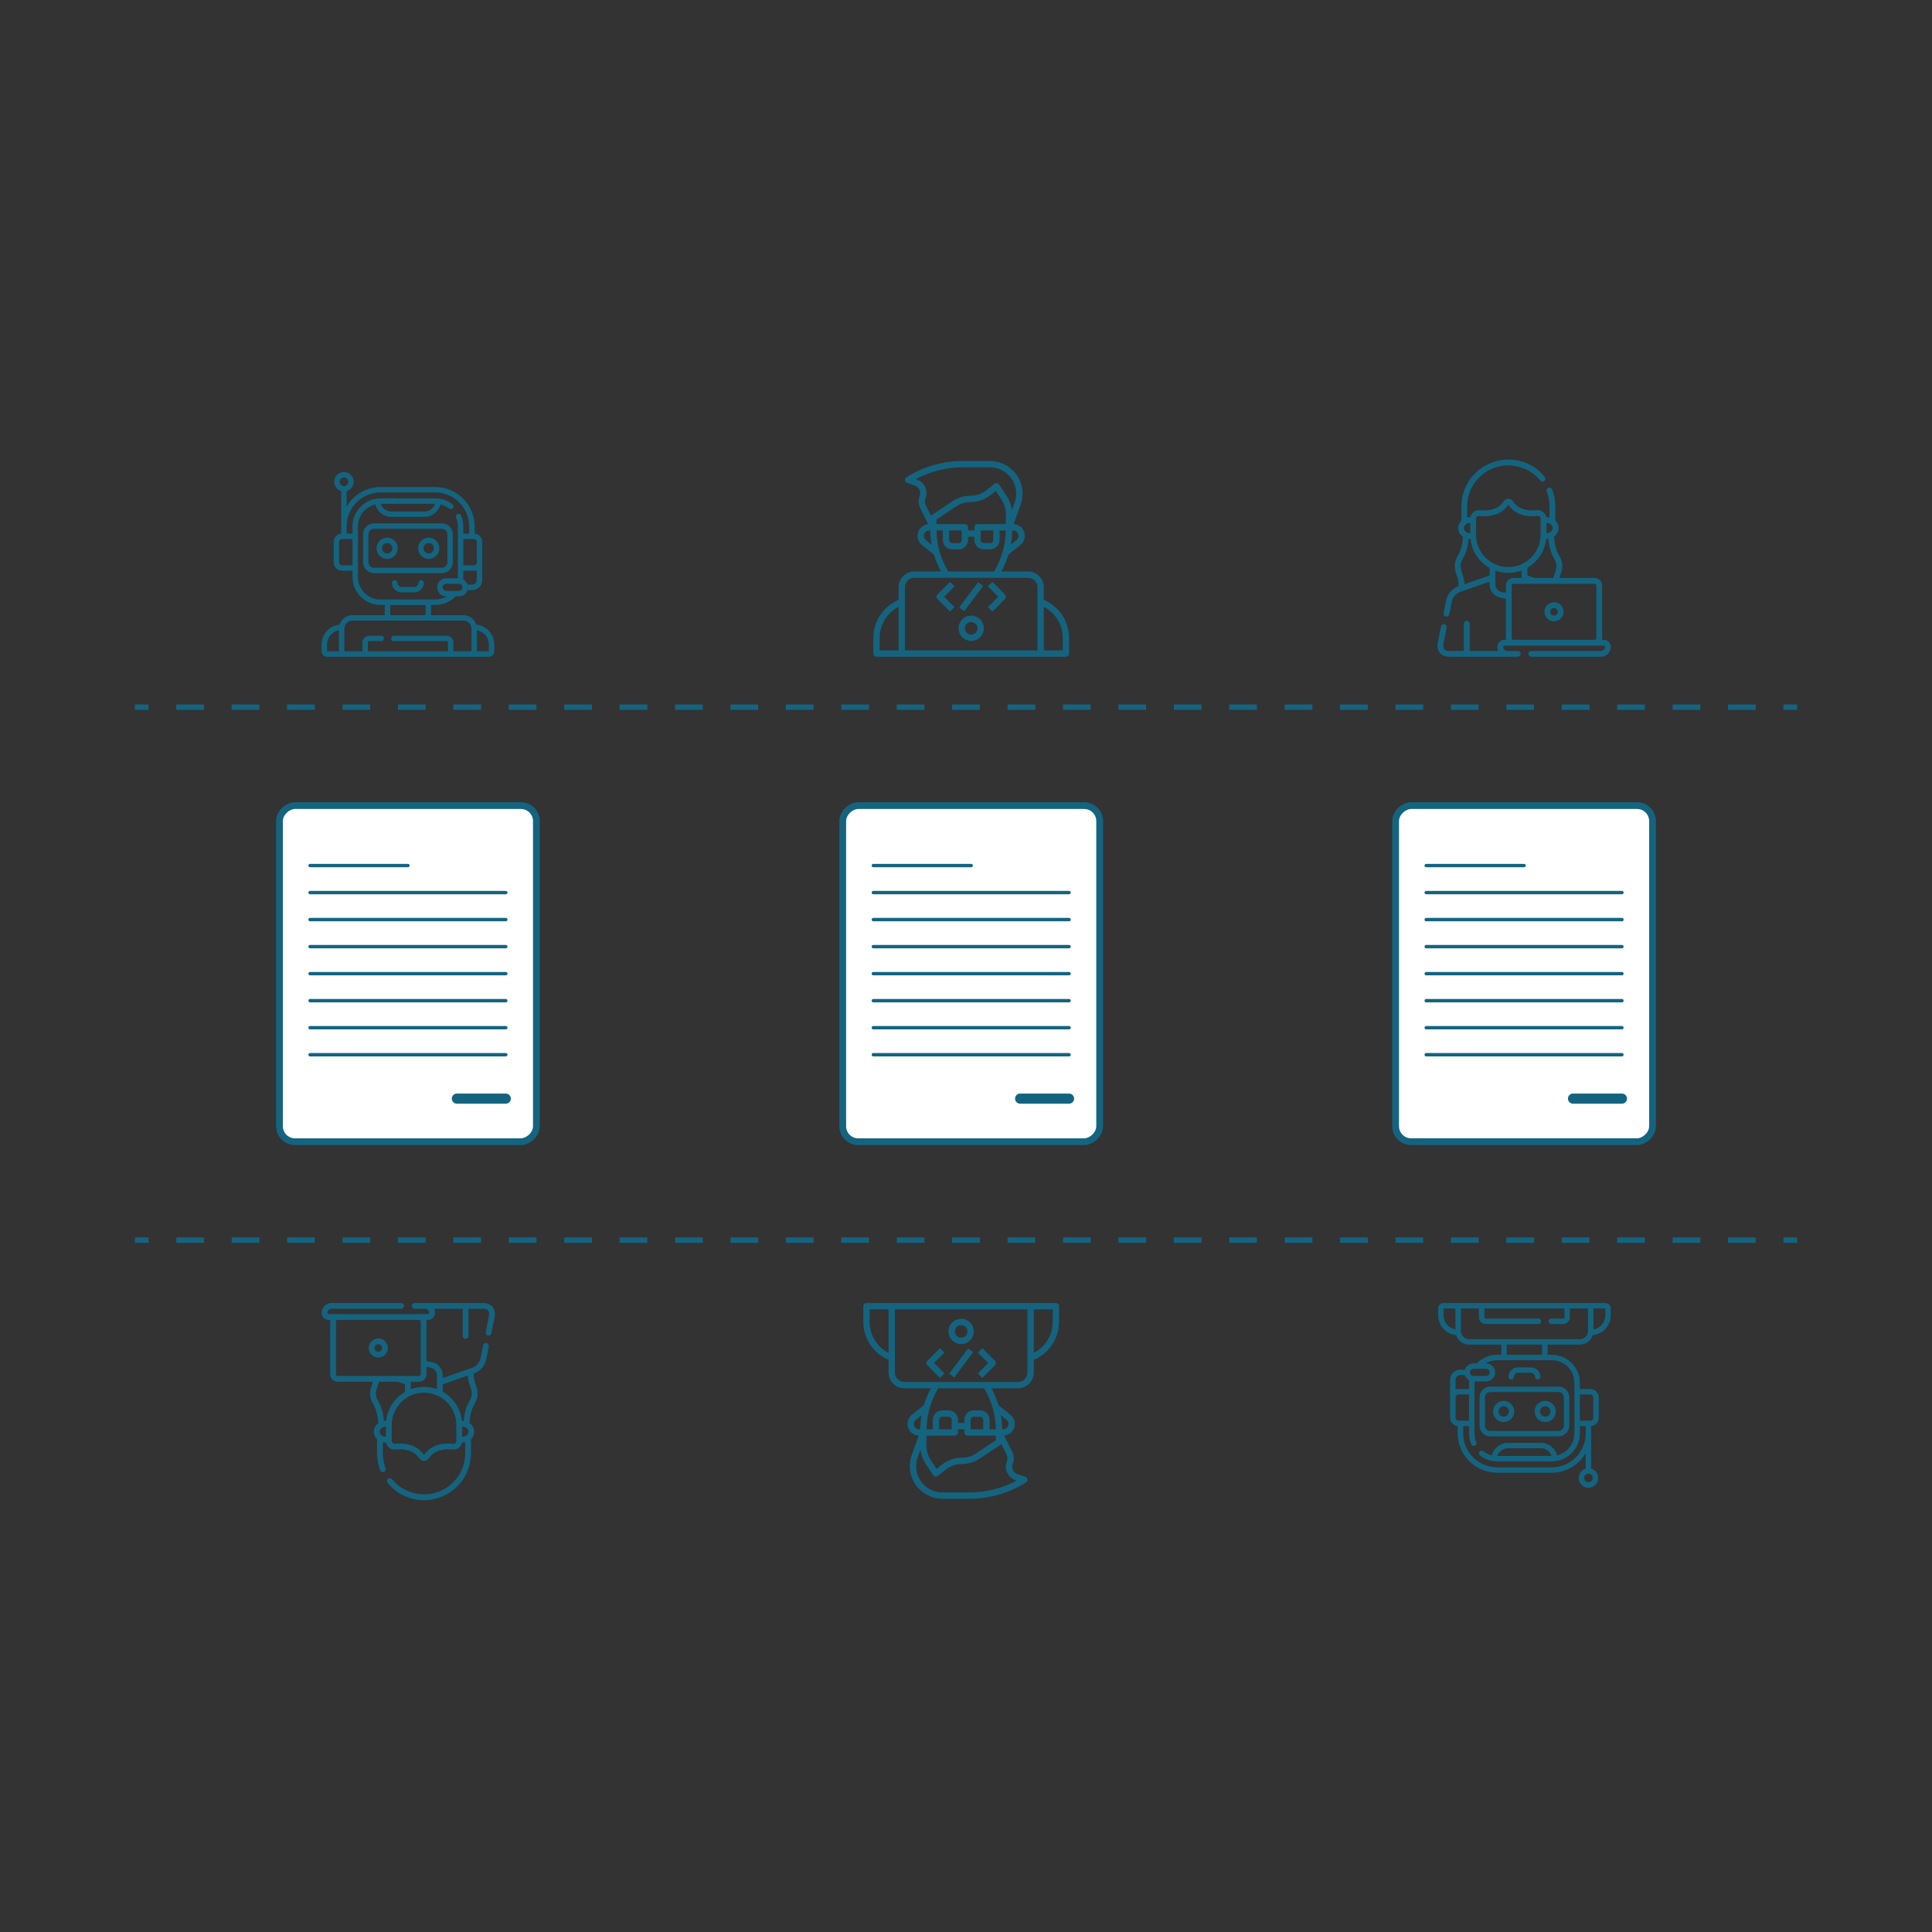 <?xml version="1.0" encoding="UTF-8"?><svg id="Layer_1" data-name="Layer 1" xmlns="http://www.w3.org/2000/svg" viewBox="0 0 1080 1080"><rect x="0" y="0" width="1080" height="1080" fill="#333333" stroke="none"/><defs><style>.cls-1 {
        stroke-width: 1.89px;
      }

      .cls-1, .cls-2 {
        stroke-linecap: round;
      }

      .cls-1, .cls-2, .cls-3, .cls-4, .cls-5 {
        stroke: #146480;
        stroke-miterlimit: 10;
      }

      .cls-1, .cls-2, .cls-3, .cls-5 {
        fill: none;
      }

      .cls-6 {
        fill: #146480;
      }

      .cls-2 {
        stroke-width: 5.66px;
      }

      .cls-3 {
        stroke-dasharray: 15.49 15.49;
      }

      .cls-3, .cls-5 {
        stroke-width: 3.02px;
      }

      .cls-4 {
        fill: #fff;
        stroke-width: 3.78px;
      }</style></defs><g><line class="cls-5" x1="75.39" y1="395.31" x2="83.04" y2="395.31"/><line class="cls-3" x1="98.53" y1="395.31" x2="989.22" y2="395.31"/><line class="cls-5" x1="996.96" y1="395.31" x2="1004.61" y2="395.31"/></g><g><line class="cls-5" x1="1004.61" y1="693.24" x2="996.96" y2="693.24"/><line class="cls-3" x1="981.47" y1="693.24" x2="90.78" y2="693.24"/><line class="cls-5" x1="83.04" y1="693.24" x2="75.39" y2="693.24"/></g><g><rect class="cls-4" x="448.96" y="472.47" width="187.88" height="143.61" rx="8.67" ry="8.67" transform="translate(-1.37 1087.18) rotate(-90)"/><line class="cls-1" x1="488.2" y1="483.85" x2="542.9" y2="483.85"/><line class="cls-1" x1="488.2" y1="498.96" x2="597.61" y2="498.96"/><line class="cls-1" x1="488.2" y1="514.06" x2="597.61" y2="514.06"/><line class="cls-1" x1="488.2" y1="529.17" x2="597.61" y2="529.17"/><line class="cls-1" x1="488.2" y1="544.28" x2="597.61" y2="544.28"/><line class="cls-1" x1="488.2" y1="559.38" x2="597.61" y2="559.38"/><line class="cls-1" x1="488.2" y1="574.49" x2="597.61" y2="574.49"/><line class="cls-1" x1="488.2" y1="589.59" x2="597.61" y2="589.59"/><line class="cls-2" x1="570.25" y1="614.14" x2="597.61" y2="614.14"/></g><g><rect class="cls-4" x="134.09" y="472.47" width="187.88" height="143.61" rx="8.67" ry="8.67" transform="translate(-316.24 772.31) rotate(-90)"/><line class="cls-1" x1="173.33" y1="483.85" x2="228.03" y2="483.85"/><line class="cls-1" x1="173.33" y1="498.96" x2="282.74" y2="498.96"/><line class="cls-1" x1="173.33" y1="514.06" x2="282.74" y2="514.06"/><line class="cls-1" x1="173.33" y1="529.17" x2="282.74" y2="529.17"/><line class="cls-1" x1="173.33" y1="544.28" x2="282.74" y2="544.28"/><line class="cls-1" x1="173.33" y1="559.38" x2="282.74" y2="559.38"/><line class="cls-1" x1="173.33" y1="574.49" x2="282.74" y2="574.49"/><line class="cls-1" x1="173.33" y1="589.59" x2="282.74" y2="589.59"/><line class="cls-2" x1="255.39" y1="614.14" x2="282.74" y2="614.14"/></g><g><rect class="cls-4" x="758.03" y="472.47" width="187.88" height="143.61" rx="8.67" ry="8.67" transform="translate(307.69 1396.24) rotate(-90)"/><line class="cls-1" x1="797.26" y1="483.85" x2="851.97" y2="483.85"/><line class="cls-1" x1="797.26" y1="498.96" x2="906.67" y2="498.96"/><line class="cls-1" x1="797.26" y1="514.06" x2="906.67" y2="514.06"/><line class="cls-1" x1="797.26" y1="529.17" x2="906.67" y2="529.17"/><line class="cls-1" x1="797.26" y1="544.28" x2="906.67" y2="544.28"/><line class="cls-1" x1="797.26" y1="559.38" x2="906.67" y2="559.38"/><line class="cls-1" x1="797.26" y1="574.49" x2="906.67" y2="574.49"/><line class="cls-1" x1="797.26" y1="589.59" x2="906.67" y2="589.59"/><line class="cls-2" x1="879.32" y1="614.14" x2="906.67" y2="614.14"/></g><g><path class="cls-6" d="M583.49,335.35v-7.07c0-4.87-3.95-8.82-8.82-8.82h-14.86c1.63-3.01,2.95-6.19,3.93-9.47l6.71-5.37c2.81-2.25,3.27-6.35,1.03-9.16-1.19-1.49-2.98-2.39-4.89-2.45l3.93-10.81c3.45-9.48-1.44-19.96-10.92-23.41-2-.73-4.11-1.1-6.24-1.1h-14.98c-11.21,0-22.2,3.15-31.7,9.09-.83.51-1.08,1.6-.57,2.43.22.35.55.62.95.75l4.25,1.41c2.37.79,3.66,3.36,2.86,5.73-.03.08-.06.17-.09.25-.86,2.14-.76,4.54.27,6.6l4.55,9.09c-3.58.29-6.26,3.42-5.97,7.01.14,1.79,1.02,3.45,2.43,4.57l6.71,5.37c.98,3.28,2.3,6.46,3.93,9.47h-14.86c-4.87,0-8.82,3.95-8.82,8.82v7.07c-8.54,3.57-14.1,11.91-14.12,21.17v8.82c0,.97.79,1.76,1.76,1.76h105.88c.97,0,1.76-.79,1.76-1.76v-8.82c-.01-9.25-5.58-17.6-14.12-21.17ZM557.02,292.99h-10.59c-.97,0-1.76.79-1.76,1.76v1.76h-3.53v-1.76c0-.97-.79-1.76-1.76-1.76h-15.88v-2.59l11.02-7.34c2.37-1.58,5.16-2.43,8.01-2.42,4.08,0,8.03-1.39,11.22-3.94l2.88-2.31,3.03,4.54c1.74,2.61,2.67,5.67,2.67,8.81v5.24h-5.29ZM555.25,296.52v5.29c0,.97-.79,1.76-1.76,1.76h-3.53c-.97,0-1.76-.79-1.76-1.76v-5.29h7.06ZM537.61,296.52v5.29c0,.97-.79,1.76-1.76,1.76h-3.53c-.97,0-1.76-.79-1.76-1.76v-5.29h7.06ZM569.37,299.52c0,.91-.41,1.77-1.13,2.34l-3.2,2.56c.47-2.61.72-5.25.77-7.9h.56c1.66,0,3,1.34,3,3h0ZM517.35,278.67c1.65-4.13-.36-8.82-4.49-10.48-.15-.06-.29-.11-.44-.16l-.54-.18c8.15-4.35,17.25-6.63,26.49-6.63h14.98c8.14,0,14.73,6.6,14.73,14.74,0,1.71-.3,3.42-.88,5.03l-1.53,4.22c-.38-2.95-1.44-5.77-3.09-8.24l-4.09-6.14c-.27-.41-.71-.69-1.2-.76-.49-.07-.99.06-1.37.37l-4.39,3.52c-2.56,2.04-5.74,3.16-9.02,3.16-3.55,0-7.02,1.05-9.97,3.02l-11.8,7.87c-.11.07-.21.16-.3.26l-2.94-5.87c-.58-1.16-.64-2.51-.16-3.71ZM517.56,301.87c-1.3-1.03-1.51-2.92-.48-4.22.57-.72,1.44-1.13,2.35-1.13h.55c.04,2.65.3,5.3.77,7.91l-3.19-2.56ZM523.52,296.52h3.5v5.29c0,2.92,2.37,5.29,5.29,5.29h3.53c2.92,0,5.29-2.37,5.29-5.29v-1.76h3.53v1.76c0,2.92,2.37,5.29,5.29,5.29h3.53c2.92,0,5.29-2.37,5.29-5.29v-5.29h3.5c-.14,8.09-2.4,16-6.55,22.94h-25.67c-4.15-6.94-6.41-14.85-6.55-22.94ZM511.14,322.99h63.53c2.92,0,5.29,2.37,5.29,5.29v35.29h-74.12v-35.29c0-2.92,2.37-5.29,5.29-5.29ZM491.73,356.52c0-7.29,4.1-13.96,10.59-17.28v24.34h-10.59v-7.06ZM594.08,363.58h-10.59v-24.34c6.49,3.32,10.58,9.99,10.59,17.28v7.06Z"/><path class="cls-6" d="M542.9,358.28c3.9,0,7.06-3.16,7.06-7.06s-3.16-7.06-7.06-7.06-7.06,3.16-7.06,7.06,3.16,7.06,7.06,7.06ZM542.9,347.7c1.95,0,3.53,1.58,3.53,3.53s-1.58,3.53-3.53,3.53-3.53-1.58-3.53-3.53,1.58-3.53,3.53-3.53Z"/><path class="cls-6" d="M531.07,341.88l2.5-2.5-5.81-5.81,5.81-5.81-2.5-2.5-7.06,7.06c-.69.69-.69,1.81,0,2.5l7.06,7.06Z"/><path class="cls-6" d="M554.74,341.88l7.06-7.06c.69-.69.69-1.81,0-2.5l-7.06-7.06-2.5,2.5,5.81,5.81-5.81,5.81,2.5,2.5Z"/><rect class="cls-6" x="534.08" y="331.81" width="17.65" height="3.53" transform="translate(-49.75 567.64) rotate(-53.12)"/></g><g><g><path class="cls-6" d="M235.45,324.29c-.84,0-1.51.68-1.51,1.51,0,1.27-1.04,2.31-2.31,2.31h-7.19c-1.27,0-2.31-1.04-2.31-2.31,0-.84-.68-1.51-1.51-1.51s-1.51.68-1.51,1.51c0,2.94,2.39,5.33,5.33,5.33h7.19c2.94,0,5.33-2.39,5.33-5.33,0-.84-.68-1.51-1.51-1.51Z"/><path class="cls-6" d="M253.13,314.3v-15.63c0-3.37-2.74-6.1-6.1-6.1h-37.98c-3.37,0-6.1,2.74-6.1,6.1v15.63c0,3.37,2.74,6.1,6.1,6.1h37.98c3.37,0,6.1-2.74,6.1-6.1ZM205.96,314.3v-15.63c0-1.7,1.38-3.08,3.08-3.08h37.98c1.7,0,3.08,1.38,3.08,3.08v15.63c0,1.7-1.38,3.08-3.08,3.08h-37.98c-1.7,0-3.08-1.38-3.08-3.08Z"/><path class="cls-6" d="M216.42,300.56c-3.27,0-5.93,2.66-5.93,5.93s2.66,5.93,5.93,5.93,5.93-2.66,5.93-5.93-2.66-5.93-5.93-5.93ZM216.42,309.39c-1.6,0-2.9-1.3-2.9-2.9s1.3-2.9,2.9-2.9,2.9,1.3,2.9,2.9-1.3,2.9-2.9,2.9Z"/><path class="cls-6" d="M239.65,300.56c-3.27,0-5.93,2.66-5.93,5.93s2.66,5.93,5.93,5.93,5.93-2.66,5.93-5.93-2.66-5.93-5.93-5.93ZM239.65,309.39c-1.6,0-2.9-1.3-2.9-2.9s1.3-2.9,2.9-2.9,2.9,1.3,2.9,2.9-1.3,2.9-2.9,2.9Z"/></g><path class="cls-6" d="M266.23,349.18c-1-3.08-3.89-5.31-7.29-5.31h-17.98v-5.7h2.43c4.26,0,8.33-1.75,11.27-4.81h1.88c2.25,0,4.15-1.48,4.8-3.52h2.65c3.08,0,5.58-2.5,5.58-5.58v-21.32c0-2.42-1.86-4.41-4.23-4.62v-4.03c0-12.15-9.89-22.04-22.04-22.04h-30.5c-8.1,0-15.19,4.39-19.02,10.91v-8.63c2.27-.66,3.93-2.75,3.93-5.23,0-3-2.44-5.45-5.45-5.45s-5.44,2.44-5.44,5.45c0,2.48,1.66,4.57,3.93,5.23v23.79c-2.37.21-4.23,2.2-4.23,4.62v11.45c0,2.56,2.08,4.63,4.63,4.63h5.92v3.53c0,8.61,7,15.61,15.61,15.61h2.43v5.7h-17.98c-3.41,0-6.3,2.23-7.29,5.31-5.64.57-10.05,5.35-10.05,11.13v3.8c0,1.65,1.35,3,3,3h90.5c1.65,0,3-1.35,3-3v-3.8c0-5.78-4.41-10.56-10.05-11.13h0ZM189.46,364.08h-6.65v-3.77c0-3.99,2.87-7.31,6.65-8.02v11.79ZM256.53,330.33h-7.1c-1.11,0-2-.9-2-2s.9-2,2-2h7.1c1.11,0,2,.9,2,2s-.9,2-2,2ZM263.98,326.82h-2.66c-.39-1.24-1.26-2.28-2.38-2.9.1-1.14.05-1.55.06-4.89h5.92c.57,0,1.11-.1,1.61-.29v5.52c0,1.41-1.14,2.55-2.55,2.55h0ZM266.53,302.95v11.45c0,.89-.72,1.61-1.61,1.61h-5.92v-14.67h5.92c.89,0,1.61.72,1.61,1.61h0ZM189.84,269.31c0-1.33,1.09-2.42,2.42-2.42s2.42,1.09,2.42,2.42-1.09,2.42-2.42,2.42-2.42-1.09-2.42-2.42ZM197.07,316h-5.92c-.89,0-1.61-.72-1.61-1.61v-11.45c0-.89.72-1.61,1.61-1.61h5.92v14.67ZM212.68,335.15c-6.94,0-12.59-5.65-12.59-12.59v-28.26c0-5.98,4.16-11.01,9.74-12.34.99,4.03,4.62,6.98,8.91,6.98h18.57c4.29,0,7.93-2.96,8.91-6.99,1.75.41,3.38,1.19,4.83,2.32.66.51,1.61.39,2.12-.27.51-.66.39-1.61-.27-2.12-2.78-2.16-6.11-3.3-9.64-3.3-31.88.04-30.55-.11-32.42.12,0,0,0,0-.01,0-7.76.96-13.78,7.58-13.78,15.59v4.01h-3.3v-4.01c0-10.49,8.53-19.02,19.02-19.02h30.5c10.49,0,19.02,8.53,19.02,19.02v4.01h-3.3v-4.01c0-2.14-.42-4.21-1.26-6.17-.33-.77-1.22-1.13-1.98-.8-.77.33-1.13,1.22-.8,1.98.67,1.57,1.01,3.25,1.01,4.98-.01,29.98.02,28.19-.03,29h-6.52c-2.77,0-5.03,2.26-5.03,5.03s2.26,5.03,5.03,5.03h.42c-1.93,1.16-4.16,1.79-6.46,1.79h-30.7,0ZM212.88,281.61h30.31c-.79,2.51-3.13,4.31-5.87,4.31h-18.57c-2.74,0-5.08-1.8-5.87-4.31h0ZM237.93,338.17v5.7h-19.79v-5.7h19.79ZM263.58,364.08h-10.12v-4.89c0-2.1-1.71-3.81-3.81-3.81h-29.48c-.84,0-1.51.68-1.51,1.51s.68,1.51,1.51,1.51h29.48c.43,0,.78.35.78.79v4.89h-44.8v-4.89c0-.43.35-.79.78-.79h6.67c.84,0,1.51-.68,1.51-1.51s-.68-1.51-1.51-1.51h-6.67c-2.1,0-3.81,1.71-3.81,3.81v4.89h-10.12v-12.55c0-2.56,2.08-4.64,4.64-4.64h61.81c2.56,0,4.64,2.08,4.64,4.64v12.55ZM273.26,364.08h-6.65v-11.79c3.78.71,6.65,4.04,6.65,8.02v3.77Z"/></g><g><path class="cls-6" d="M868.71,336.64c-2.95,0-5.35,2.4-5.35,5.35s2.4,5.35,5.35,5.35,5.35-2.4,5.35-5.35-2.4-5.35-5.35-5.35ZM868.71,344.11c-1.17,0-2.12-.95-2.12-2.12s.95-2.12,2.12-2.12,2.12.95,2.12,2.12-.95,2.12-2.12,2.12Z"/><path class="cls-6" d="M896.53,357.66h-1.03c.22-.94.07.52.12-30.37,0-2.32-1.88-4.2-4.2-4.2h-19.71c1.09-3.42,3.07-7.08-.2-12.58-1.99-3.35-2.63-7.74-2.82-10.55,3.07-2.21,3.39-6.35.73-8.94,0-7.87.43-11.77-1.79-17.42-.33-.83-1.26-1.24-2.09-.91-.83.33-1.24,1.26-.91,2.09,2.04,5.2,1.48,8.79,1.57,14.52-.59-.13-1.19-.19-1.81-.16-.48-2.55-2.89-4.25-5.35-3.93-5.18.57-10.32-.52-13.2-4.91-1.24-1.9-4.05-1.95-5.32,0-2.85,4.35-8.05,5.51-13.22,4.91-2.53-.29-4.86,1.42-5.33,3.93-.6-.02-1.21.03-1.81.16.02-6.25-.24-8.45.89-12.49,1.61-6.03,6.39-11.85,12.55-14.6,10.56-4.74,18.79.07,20.1.44h0c2.79,1.47,5.17,3.3,7.34,5.95.57.69,1.58.79,2.27.22.69-.57.79-1.58.22-2.27-3.61-4.19-7.35-7.02-13.6-8.79-3.73-.99-6.92-.87-6.9-.87-14.92.26-26.1,12.12-26.1,26.25v7.88c-2.72,2.65-2.32,6.9.9,9.06-.2,2.79-.85,7.12-2.81,10.43-4.66,7.83,1.3,11.69.26,17.23-3.59,1.36-6.12,4.16-6.92,8.11l-1.38,6.93c-.17.87.39,1.73,1.27,1.9.88.18,1.73-.39,1.9-1.27,1.47-7.38,1.43-7.34,1.7-8.1.43-1.24,1.21-2.37,2.3-3.25,1.29-1.04,2.44-1.34,2.49-1.36.29,0,.57-.09.82-.24.11-.04,2.25-.78,15.26-5.33v1.64c0,3.36,2.26,6.32,5.49,7.2,1.17.32,2.37.52,3.6.6.1,21.89-.15,22,.11,23.11h-1.02c-2.89,0-4.86,2.99-3.36,6.21h-15.99v-15.22c0-.89-.72-1.61-1.61-1.61s-1.61.72-1.61,1.61v15.22h-8.13c-2.56,0-3.46-1.09-3.41-3.13.02-.91.09-.65,1.9-9.94.17-.87-.39-1.73-1.27-1.9-.88-.17-1.73.39-1.9,1.27-1.99,9.98-1.99,9.61-1.96,10.92.08,3.49,2.26,6.01,6.64,6.01h38.26c.89,0,1.61-.72,1.61-1.61s-.72-1.61-1.61-1.61h-5.86c-2.26,0-3-2.98-1.69-2.98h55.65c1.32,0,.57,2.98-1.69,2.98h-38.89c-.89,0-1.61.72-1.61,1.61s.72,1.61,1.61,1.61h38.89c3.07,0,5.56-2.5,5.56-5.56,0-2.14-1.74-3.88-3.88-3.88ZM864.46,292.36c1.86-.1,3.53,1.15,3.53,2.82s-1.68,2.92-3.53,2.82v-5.64ZM864.34,301.23c.39.02.77,0,1.21-.05.32,3.4,1.15,7.55,3.19,10.98,2.69,4.52.68,6.91-.39,10.93h-10.49l-3.6-1.22c-.27-.09-.45-.35-.45-.64v-3.84c3.24-1.92,4.68-3.71,4.89-3.88h0c2.94-3.07,5.13-7.48,5.64-12.27ZM821.87,292.36v5.64c-1.86.1-3.53-1.16-3.53-2.82,0-1.68,1.68-2.92,3.53-2.82ZM832.69,321.23c0,.29-.18.54-.45.64-5.52,1.92-.58.13-13.62,4.75.06-2.24-.59-4.13-1.19-5.85-3.12-8.97,2.3-6.36,3.54-19.56.37.04.7.04,1.03.03.7,6.63,4.56,12.76,10.7,16.25v3.74h0ZM826.9,306.81c-2.17-5-1.8-5.98-1.8-15.75v-1.03h0c0-.91.76-1.72,1.83-1.62,6.47.73,12.6-.89,16.23-6.29,3.58,5.39,9.79,7.02,16.23,6.29.51-.05.95.1,1.29.41.75.67.49,1.45.54,2.34,0,7.37.11,9.08-.32,11.14-2.3,11.75-13.49,14.24-12.44,13.9-2.02.58-3.03.73-5.2.79h0c-.21,0-.11,0-.22,0-2.27-.03-3.84-.43-3.81-.42-.89-.2-1.71-.47-1.69-.47-4.98-1.63-8.81-5.34-10.65-9.3ZM841.79,327.29v4.03c-.94-.08-1.86-.24-2.75-.48-1.83-.5-3.11-2.17-3.11-4.08v-7.79c3.88,1.4,7.32,1.26,7.3,1.26.07,0,.03,0,.09,0h0s.12,0,.1,0c1.9-.02,3.73-.3,5.28-.72h0s0,0,.03,0c.13-.04.55-.15,1.06-.32h0c.33-.11.53-.18.79-.28v4.19h-4.59c-2.32,0-4.2,1.88-4.2,4.2ZM892.39,356.69c0,.53-.44.97-.97.97h-45.43c-.53,0-.97-.44-.97-.97v-29.4c0-.53.44-.97.97-.97,18.6,0,44.07,0,45.43,0,.53,0,.97.44.97.97v29.4Z"/></g><g><path class="cls-6" d="M496.71,760.15v7.07c0,4.87,3.95,8.82,8.82,8.82h14.86c-1.63,3.01-2.95,6.19-3.93,9.47l-6.71,5.37c-2.81,2.25-3.27,6.35-1.03,9.16,1.19,1.49,2.98,2.39,4.89,2.45l-3.93,10.81c-3.45,9.48,1.44,19.96,10.92,23.41,2,.73,4.11,1.1,6.24,1.1h14.98c11.21,0,22.2-3.15,31.7-9.09.83-.51,1.08-1.6.57-2.43-.22-.35-.55-.62-.95-.75l-4.25-1.41c-2.37-.79-3.66-3.36-2.86-5.73.03-.08.06-.17.09-.25.86-2.14.76-4.54-.27-6.6l-4.55-9.09c3.58-.29,6.26-3.42,5.97-7.01-.14-1.79-1.02-3.45-2.43-4.57l-6.71-5.37c-.98-3.28-2.3-6.46-3.93-9.47h14.86c4.87,0,8.82-3.95,8.82-8.82v-7.07c8.54-3.57,14.1-11.91,14.12-21.17v-8.82c0-.97-.79-1.76-1.76-1.76h-105.88c-.97,0-1.76.79-1.76,1.76v8.82c.01,9.25,5.58,17.6,14.12,21.17ZM523.18,802.52h10.59c.97,0,1.76-.79,1.76-1.76v-1.76h3.53v1.76c0,.97.79,1.76,1.76,1.76h15.88v2.59l-11.02,7.34c-2.37,1.58-5.16,2.43-8.01,2.42-4.08,0-8.03,1.39-11.22,3.94l-2.88,2.31-3.03-4.54c-1.74-2.61-2.67-5.67-2.67-8.81v-5.24h5.29ZM524.95,798.99v-5.29c0-.97.79-1.76,1.76-1.76h3.53c.97,0,1.76.79,1.76,1.76v5.29h-7.06ZM542.59,798.99v-5.29c0-.97.79-1.76,1.76-1.76h3.53c.97,0,1.76.79,1.76,1.76v5.29h-7.06ZM510.83,795.99c0-.91.41-1.77,1.13-2.34l3.2-2.56c-.47,2.61-.72,5.25-.77,7.9h-.56c-1.66,0-3-1.34-3-3h0ZM562.85,816.84c-1.65,4.13.36,8.82,4.49,10.48.15.06.29.11.44.16l.54.18c-8.15,4.35-17.25,6.63-26.49,6.63h-14.98c-8.14,0-14.73-6.6-14.73-14.74,0-1.71.3-3.42.88-5.03l1.53-4.22c.38,2.95,1.44,5.77,3.09,8.24l4.09,6.14c.27.41.71.69,1.2.76.49.07.99-.06,1.37-.37l4.39-3.52c2.56-2.04,5.74-3.16,9.02-3.16,3.55,0,7.02-1.05,9.97-3.02l11.8-7.87c.11-.07.21-.16.3-.26l2.94,5.87c.58,1.16.64,2.51.16,3.71ZM562.64,793.64c1.3,1.03,1.51,2.92.48,4.22-.57.72-1.44,1.13-2.35,1.13h-.55c-.04-2.65-.3-5.3-.77-7.91l3.19,2.56ZM556.68,798.99h-3.5v-5.29c0-2.92-2.37-5.29-5.29-5.29h-3.53c-2.92,0-5.29,2.37-5.29,5.29v1.76h-3.53v-1.76c0-2.92-2.37-5.29-5.29-5.29h-3.53c-2.92,0-5.29,2.37-5.29,5.29v5.29h-3.5c.14-8.09,2.4-16,6.55-22.94h25.67c4.15,6.94,6.41,14.85,6.55,22.94ZM569.06,772.52h-63.53c-2.92,0-5.29-2.37-5.29-5.29v-35.29h74.12v35.29c0,2.92-2.37,5.29-5.29,5.29ZM588.47,738.99c0,7.29-4.1,13.96-10.59,17.28v-24.34h10.59v7.06ZM486.12,731.93h10.59v24.34c-6.49-3.32-10.58-9.99-10.59-17.28v-7.06Z"/><path class="cls-6" d="M537.3,737.22c-3.9,0-7.06,3.16-7.06,7.06s3.16,7.06,7.06,7.06,7.06-3.16,7.06-7.06-3.16-7.06-7.06-7.06ZM537.3,747.81c-1.95,0-3.53-1.58-3.53-3.53s1.58-3.53,3.53-3.53,3.53,1.58,3.53,3.53-1.58,3.53-3.53,3.53Z"/><path class="cls-6" d="M549.13,753.62l-2.5,2.5,5.81,5.81-5.81,5.81,2.5,2.5,7.06-7.06c.69-.69.69-1.81,0-2.5l-7.06-7.06Z"/><path class="cls-6" d="M525.46,753.62l-7.06,7.06c-.69.69-.69,1.81,0,2.5l7.06,7.06,2.5-2.5-5.81-5.81,5.81-5.81-2.5-2.5Z"/><rect class="cls-6" x="528.48" y="760.16" width="17.65" height="3.53" transform="translate(-394.62 734.43) rotate(-53.12)"/></g><g><g><path class="cls-6" d="M844.75,771.21c.84,0,1.51-.68,1.51-1.51,0-1.27,1.04-2.31,2.31-2.31h7.19c1.27,0,2.31,1.04,2.31,2.31,0,.84.68,1.51,1.51,1.51s1.51-.68,1.51-1.51c0-2.94-2.39-5.33-5.33-5.33h-7.19c-2.94,0-5.33,2.39-5.33,5.33,0,.84.68,1.51,1.51,1.51Z"/><path class="cls-6" d="M827.07,781.21v15.63c0,3.37,2.74,6.1,6.1,6.1h37.98c3.37,0,6.1-2.74,6.1-6.1v-15.63c0-3.37-2.74-6.1-6.1-6.1h-37.98c-3.37,0-6.1,2.74-6.1,6.1ZM874.24,781.21v15.63c0,1.7-1.38,3.08-3.08,3.08h-37.98c-1.7,0-3.08-1.38-3.08-3.08v-15.63c0-1.7,1.38-3.08,3.08-3.08h37.98c1.7,0,3.08,1.38,3.08,3.08Z"/><path class="cls-6" d="M863.78,794.95c3.27,0,5.93-2.66,5.93-5.93s-2.66-5.93-5.93-5.93-5.93,2.66-5.93,5.93,2.66,5.93,5.93,5.93ZM863.78,786.11c1.6,0,2.9,1.3,2.9,2.9s-1.3,2.9-2.9,2.9-2.9-1.3-2.9-2.9,1.3-2.9,2.9-2.9Z"/><path class="cls-6" d="M840.56,794.95c3.27,0,5.93-2.66,5.93-5.93s-2.66-5.93-5.93-5.93-5.93,2.66-5.93,5.93,2.66,5.93,5.93,5.93ZM840.56,786.11c1.6,0,2.9,1.3,2.9,2.9s-1.3,2.9-2.9,2.9-2.9-1.3-2.9-2.9,1.3-2.9,2.9-2.9Z"/></g><path class="cls-6" d="M813.97,746.33c1,3.08,3.89,5.31,7.29,5.31h17.98v5.7h-2.43c-4.26,0-8.33,1.75-11.27,4.81h-1.88c-2.25,0-4.15,1.48-4.8,3.52h-2.65c-3.08,0-5.58,2.5-5.58,5.58v21.32c0,2.42,1.86,4.41,4.23,4.62v4.03c0,12.15,9.89,22.04,22.04,22.04h30.5c8.1,0,15.19-4.39,19.02-10.91v8.63c-2.27.66-3.93,2.75-3.93,5.23,0,3,2.44,5.45,5.45,5.45s5.44-2.44,5.44-5.45c0-2.48-1.66-4.57-3.93-5.23v-23.79c2.37-.21,4.23-2.2,4.23-4.62v-11.45c0-2.56-2.08-4.63-4.63-4.63h-5.92v-3.53c0-8.61-7-15.61-15.61-15.61h-2.43v-5.7h17.98c3.41,0,6.3-2.23,7.29-5.31,5.64-.57,10.05-5.35,10.05-11.13v-3.8c0-1.65-1.35-3-3-3h-90.5c-1.65,0-3,1.35-3,3v3.8c0,5.78,4.41,10.56,10.05,11.13h0ZM890.74,731.42h6.65v3.77c0,3.99-2.87,7.31-6.65,8.02v-11.79ZM823.68,765.17h7.1c1.11,0,2,.9,2,2s-.9,2-2,2h-7.1c-1.11,0-2-.9-2-2s.9-2,2-2ZM816.22,768.69h2.66c.39,1.24,1.26,2.28,2.38,2.9-.1,1.14-.05,1.55-.06,4.89h-5.92c-.57,0-1.11.1-1.61.29v-5.52c0-1.41,1.14-2.55,2.55-2.55h0ZM813.67,792.56v-11.45c0-.89.72-1.61,1.61-1.61h5.92v14.67h-5.92c-.89,0-1.61-.72-1.61-1.61h0ZM890.37,826.2c0,1.33-1.09,2.42-2.42,2.42s-2.42-1.09-2.42-2.42,1.09-2.42,2.42-2.42,2.42,1.09,2.42,2.42ZM883.13,779.5h5.92c.89,0,1.61.72,1.61,1.61v11.45c0,.89-.72,1.61-1.61,1.61h-5.92v-14.67ZM867.52,760.36c6.94,0,12.59,5.65,12.59,12.59v28.26c0,5.98-4.16,11.01-9.74,12.34-.99-4.03-4.62-6.98-8.91-6.98h-18.57c-4.29,0-7.93,2.96-8.91,6.99-1.75-.41-3.38-1.19-4.83-2.32-.66-.51-1.61-.39-2.12.27-.51.66-.39,1.61.27,2.12,2.78,2.16,6.11,3.3,9.64,3.3,31.88-.04,30.55.11,32.42-.12,0,0,0,0,.01,0,7.76-.96,13.78-7.58,13.78-15.59v-4.01h3.3v4.01c0,10.49-8.53,19.02-19.02,19.02h-30.5c-10.49,0-19.02-8.53-19.02-19.02v-4.01h3.3v4.01c0,2.14.42,4.21,1.26,6.17.33.77,1.22,1.13,1.98.8.77-.33,1.13-1.22.8-1.98-.67-1.57-1.01-3.25-1.01-4.98.01-29.98-.02-28.19.03-29h6.52c2.77,0,5.03-2.26,5.03-5.03s-2.26-5.03-5.03-5.03h-.42c1.93-1.16,4.16-1.79,6.46-1.79h30.7,0ZM867.32,813.89h-30.31c.79-2.51,3.13-4.31,5.87-4.31h18.57c2.74,0,5.08,1.8,5.87,4.31h0ZM842.27,757.33v-5.7h19.79v5.7h-19.79ZM816.62,731.42h10.12v4.89c0,2.1,1.71,3.81,3.81,3.81h29.48c.84,0,1.51-.68,1.51-1.51s-.68-1.51-1.51-1.51h-29.48c-.43,0-.78-.35-.78-.79v-4.89h44.8v4.89c0,.43-.35.79-.78.79h-6.67c-.84,0-1.51.68-1.51,1.51s.68,1.51,1.51,1.51h6.67c2.1,0,3.81-1.71,3.81-3.81v-4.89h10.12v12.55c0,2.56-2.08,4.64-4.64,4.64h-61.81c-2.56,0-4.64-2.08-4.64-4.64v-12.55ZM806.95,731.42h6.65v11.79c-3.78-.71-6.65-4.04-6.65-8.02v-3.77Z"/></g><g><path class="cls-6" d="M211.49,758.86c2.95,0,5.35-2.4,5.35-5.35s-2.4-5.35-5.35-5.35-5.35,2.4-5.35,5.35,2.4,5.35,5.35,5.35ZM211.49,751.4c1.17,0,2.12.95,2.12,2.12s-.95,2.12-2.12,2.12-2.12-.95-2.12-2.12.95-2.12,2.12-2.12Z"/><path class="cls-6" d="M183.67,737.84h1.03c-.22.94-.07-.52-.12,30.37,0,2.32,1.88,4.2,4.2,4.2h19.71c-1.09,3.42-3.07,7.08.2,12.58,1.99,3.35,2.63,7.74,2.82,10.55-3.07,2.21-3.39,6.35-.73,8.94,0,7.87-.43,11.77,1.79,17.42.33.83,1.26,1.24,2.09.91.83-.33,1.24-1.26.91-2.09-2.04-5.2-1.48-8.79-1.57-14.52.59.13,1.19.19,1.81.16.48,2.55,2.89,4.25,5.35,3.93,5.18-.57,10.32.52,13.2,4.91,1.24,1.9,4.05,1.95,5.32,0,2.85-4.35,8.05-5.51,13.22-4.91,2.53.29,4.86-1.42,5.33-3.93.6.02,1.21-.03,1.81-.16-.02,6.25.24,8.45-.89,12.49-1.61,6.03-6.39,11.85-12.55,14.6-10.56,4.74-18.79-.07-20.1-.44h0c-2.79-1.47-5.17-3.3-7.34-5.95-.57-.69-1.58-.79-2.27-.22-.69.57-.79,1.58-.22,2.27,3.61,4.19,7.35,7.02,13.6,8.79,3.73.99,6.92.87,6.9.87,14.92-.26,26.1-12.12,26.1-26.25v-7.88c2.72-2.65,2.32-6.9-.9-9.06.2-2.79.85-7.12,2.81-10.43,4.66-7.83-1.3-11.69-.26-17.23,3.59-1.36,6.12-4.16,6.92-8.11l1.38-6.93c.17-.87-.39-1.73-1.27-1.9-.88-.18-1.73.39-1.9,1.27-1.47,7.38-1.43,7.34-1.7,8.1-.43,1.24-1.21,2.37-2.3,3.25-1.29,1.04-2.44,1.34-2.49,1.36-.29,0-.57.09-.82.24-.11.04-2.25.78-15.26,5.33v-1.64c0-3.36-2.26-6.32-5.49-7.2-1.17-.32-2.37-.52-3.6-.6-.1-21.89.15-22-.11-23.11h1.02c2.89,0,4.86-2.99,3.36-6.21h15.99v15.22c0,.89.72,1.61,1.61,1.61s1.61-.72,1.61-1.61v-15.22h8.13c2.56,0,3.46,1.09,3.41,3.13-.02.91-.09.65-1.9,9.94-.17.87.39,1.73,1.27,1.9.88.17,1.73-.39,1.9-1.27,1.99-9.98,1.99-9.61,1.96-10.92-.08-3.49-2.26-6.01-6.64-6.01h-38.26c-.89,0-1.61.72-1.61,1.61s.72,1.61,1.61,1.61h5.86c2.26,0,3,2.98,1.69,2.98h-55.65c-1.32,0-.57-2.98,1.69-2.98h38.89c.89,0,1.61-.72,1.61-1.61s-.72-1.61-1.61-1.61h-38.89c-3.07,0-5.56,2.5-5.56,5.56,0,2.14,1.74,3.88,3.88,3.88ZM215.74,803.14c-1.86.1-3.53-1.15-3.53-2.82s1.68-2.92,3.53-2.82v5.64ZM215.86,794.27c-.39-.02-.77,0-1.21.05-.32-3.4-1.15-7.55-3.19-10.98-2.69-4.52-.68-6.91.39-10.93h10.49l3.6,1.22c.27.09.45.35.45.64v3.84c-3.24,1.92-4.68,3.71-4.89,3.88h0c-2.94,3.07-5.13,7.48-5.64,12.27ZM258.34,803.14v-5.64c1.86-.1,3.53,1.16,3.53,2.82,0,1.68-1.68,2.92-3.53,2.82ZM247.51,774.28c0-.29.18-.54.45-.64,5.52-1.92.58-.13,13.62-4.75-.06,2.24.59,4.13,1.19,5.85,3.12,8.97-2.3,6.36-3.54,19.56-.37-.04-.7-.04-1.03-.03-.7-6.63-4.56-12.76-10.7-16.25v-3.74h0ZM253.3,788.7c2.17,5,1.8,5.98,1.8,15.75v1.03h0c0,.91-.76,1.72-1.83,1.62-6.47-.73-12.6.89-16.23,6.29-3.58-5.39-9.79-7.02-16.23-6.29-.51.05-.95-.1-1.29-.41-.75-.67-.49-1.45-.54-2.34,0-7.37-.11-9.08.32-11.14,2.3-11.75,13.49-14.24,12.44-13.9,2.02-.58,3.03-.73,5.2-.79h0c.21,0,.11,0,.22,0,2.27.03,3.84.43,3.81.42.89.2,1.71.47,1.69.47,4.98,1.63,8.81,5.34,10.65,9.3ZM238.41,768.22v-4.03c.94.08,1.86.24,2.75.48,1.83.5,3.11,2.17,3.11,4.08v7.79c-3.88-1.4-7.32-1.26-7.3-1.26-.07,0-.03,0-.09,0h0s-.12,0-.1,0c-1.9.02-3.73.3-5.28.72h0s0,0-.03,0c-.13.04-.55.15-1.06.32h0c-.33.11-.53.18-.79.28v-4.19h4.59c2.32,0,4.2-1.88,4.2-4.2ZM187.81,738.81c0-.53.44-.97.97-.97h45.43c.53,0,.97.44.97.97v29.4c0,.53-.44.97-.97.97-18.6,0-44.07,0-45.43,0-.53,0-.97-.44-.97-.97v-29.4Z"/></g></svg>
